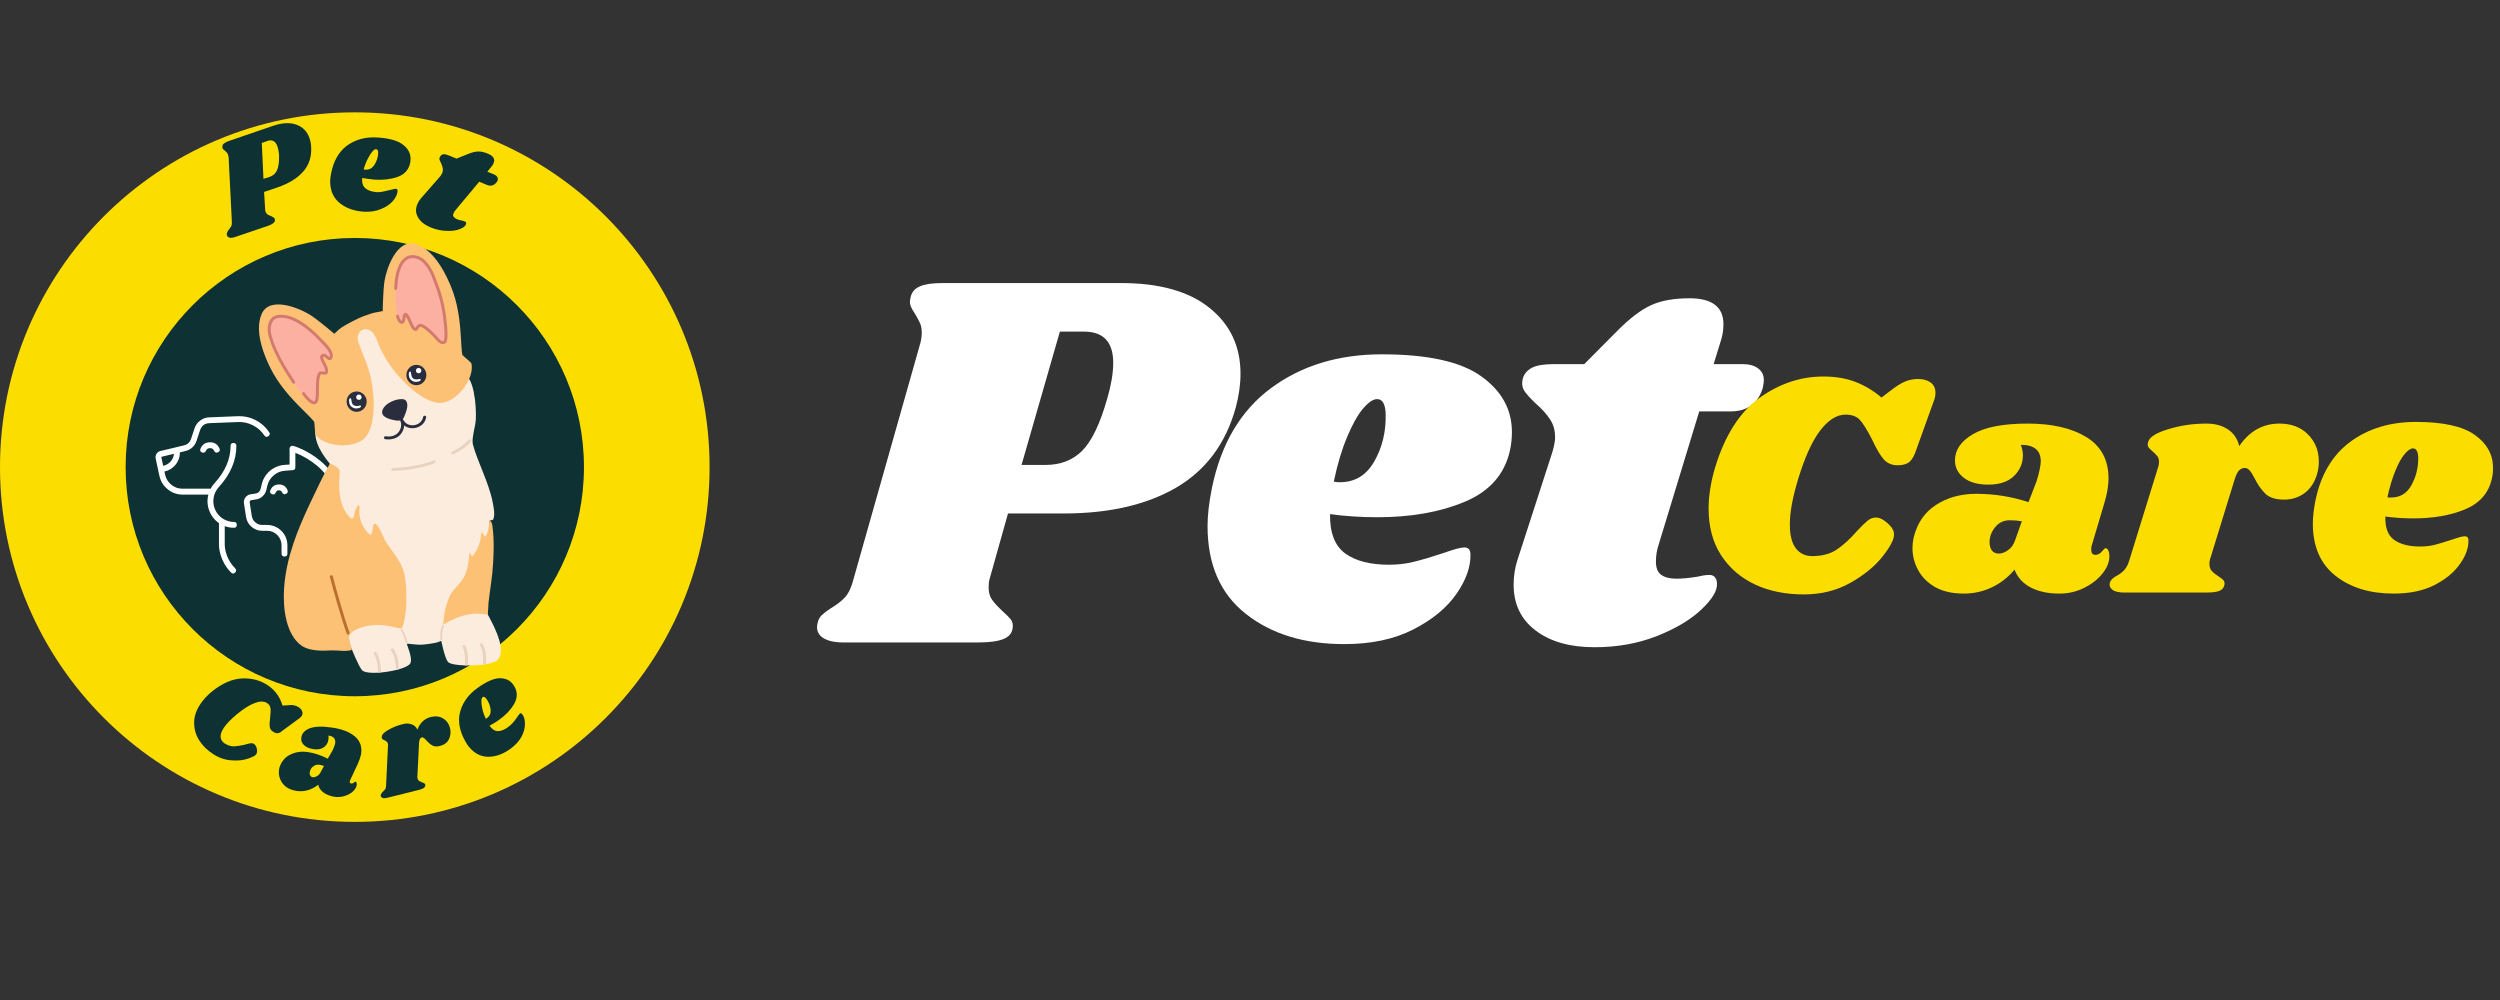 <svg xmlns="http://www.w3.org/2000/svg" xmlns:xlink="http://www.w3.org/1999/xlink" width="250" viewBox="0 0 187.5 75" height="100" preserveAspectRatio="xMidYMid meet"><rect x="0" y="0" width="187.5" height="75" fill="#333333" stroke="none"/><defs><g></g><clipPath id="979642cb5e"><path d="M 0 8.426 L 53.219 8.426 L 53.219 61.641 L 0 61.641 Z M 0 8.426 " clip-rule="nonzero"></path></clipPath><clipPath id="3b57f019ef"><path d="M 26.609 8.426 C 11.914 8.426 0 20.34 0 35.035 C 0 49.73 11.914 61.641 26.609 61.641 C 41.305 61.641 53.219 49.73 53.219 35.035 C 53.219 20.34 41.305 8.426 26.609 8.426 Z M 26.609 8.426 " clip-rule="nonzero"></path></clipPath><clipPath id="fd0e953e79"><path d="M 9.422 17.848 L 43.797 17.848 L 43.797 52.219 L 9.422 52.219 Z M 9.422 17.848 " clip-rule="nonzero"></path></clipPath><clipPath id="79ec1adc5d"><path d="M 26.609 17.848 C 17.117 17.848 9.422 25.543 9.422 35.035 C 9.422 44.527 17.117 52.219 26.609 52.219 C 36.102 52.219 43.797 44.527 43.797 35.035 C 43.797 25.543 36.102 17.848 26.609 17.848 Z M 26.609 17.848 " clip-rule="nonzero"></path></clipPath><clipPath id="ed2bbf08ea"><path d="M 11.621 31.176 L 26.094 31.176 L 26.094 43.016 L 11.621 43.016 Z M 11.621 31.176 " clip-rule="nonzero"></path></clipPath><clipPath id="a40b140a38"><path d="M 23 24 L 38 24 L 38 50.738 L 23 50.738 Z M 23 24 " clip-rule="nonzero"></path></clipPath><clipPath id="329d8f694d"><path d="M 28 48.852 L 28.625 48.852 L 28.625 50.461 L 28 50.461 Z M 28 48.852 " clip-rule="nonzero"></path></clipPath><clipPath id="773d862225"><path d="M 23.656 32.32 C 23.555 33.535 24.73 34.711 24.785 34.852 C 25.121 35.715 25.105 37.02 25.391 37.934 C 25.543 38.422 25.734 39.094 26.105 39.473 C 26.457 39.828 26.535 39.164 26.723 39.328 C 27.133 39.684 26.938 40.535 27.516 40.809 C 28.074 41.07 28.258 40.297 28.625 40.805 C 29.543 42.086 30.188 46.023 29.953 46.305 C 29.359 47.02 25.484 46.168 26.223 48.273 C 26.332 48.586 26.891 49.977 27.16 50.27 C 27.586 50.727 30.484 50.289 30.773 49.75 C 30.977 49.367 30.488 48.316 30.516 48.293 C 30.598 48.234 31.184 48.398 31.773 48.34 C 32.426 48.277 32.848 48.191 33.094 48.062 C 33.102 48.059 33.348 49.383 33.617 49.664 C 33.969 50.023 36.918 50.016 37.363 49.457 C 38.09 48.555 36.656 46.285 36.555 46.031 C 36.504 45.902 36.605 44.809 36.656 44.207 C 36.805 42.477 36.785 40.805 36.719 39.082 C 36.715 38.988 36.949 39.066 37.004 38.926 C 37.137 38.582 37.023 38.047 36.957 37.699 C 36.676 36.215 35.816 34.641 35.473 33.355 C 35.379 33.008 35.523 32.441 35.652 31.773 C 35.773 31.145 35.66 28.758 35.023 28.238 C 35.008 28.223 34.695 29.012 34.023 29.367 C 33.27 29.766 32.324 29.43 31.695 28.957 C 30.391 27.973 29.781 26.387 28.762 25.16 C 28.352 24.664 27.707 24.09 27.043 24.543 C 26.5 24.91 26.355 25.559 26.52 26.16 C 26.977 27.812 27.98 29.496 27.559 31.273 C 27.324 32.254 25.949 33.344 24.883 33.031 C 24.535 32.93 23.895 32.59 23.656 32.32 Z M 23.656 32.32 " clip-rule="nonzero"></path></clipPath><clipPath id="6135cdd91a"><path d="M 34.629 48.336 L 35.152 48.336 L 35.152 50.074 L 34.629 50.074 Z M 34.629 48.336 " clip-rule="nonzero"></path></clipPath><clipPath id="6b796b727e"><path d="M 23.656 32.32 C 23.555 33.535 24.73 34.711 24.785 34.852 C 25.121 35.715 25.105 37.02 25.391 37.934 C 25.543 38.422 25.734 39.094 26.105 39.473 C 26.457 39.828 26.535 39.164 26.723 39.328 C 27.133 39.684 26.938 40.535 27.516 40.809 C 28.074 41.07 28.258 40.297 28.625 40.805 C 29.543 42.086 30.188 46.023 29.953 46.305 C 29.359 47.02 25.484 46.168 26.223 48.273 C 26.332 48.586 26.891 49.977 27.16 50.27 C 27.586 50.727 30.484 50.289 30.773 49.75 C 30.977 49.367 30.488 48.316 30.516 48.293 C 30.598 48.234 31.184 48.398 31.773 48.34 C 32.426 48.277 32.848 48.191 33.094 48.062 C 33.102 48.059 33.348 49.383 33.617 49.664 C 33.969 50.023 36.918 50.016 37.363 49.457 C 38.09 48.555 36.656 46.285 36.555 46.031 C 36.504 45.902 36.605 44.809 36.656 44.207 C 36.805 42.477 36.785 40.805 36.719 39.082 C 36.715 38.988 36.949 39.066 37.004 38.926 C 37.137 38.582 37.023 38.047 36.957 37.699 C 36.676 36.215 35.816 34.641 35.473 33.355 C 35.379 33.008 35.523 32.441 35.652 31.773 C 35.773 31.145 35.66 28.758 35.023 28.238 C 35.008 28.223 34.695 29.012 34.023 29.367 C 33.27 29.766 32.324 29.43 31.695 28.957 C 30.391 27.973 29.781 26.387 28.762 25.16 C 28.352 24.664 27.707 24.09 27.043 24.543 C 26.5 24.91 26.355 25.559 26.52 26.16 C 26.977 27.812 27.98 29.496 27.559 31.273 C 27.324 32.254 25.949 33.344 24.883 33.031 C 24.535 32.93 23.895 32.59 23.656 32.32 Z M 23.656 32.32 " clip-rule="nonzero"></path></clipPath><clipPath id="334a4db432"><path d="M 29.277 48.594 L 29.93 48.594 L 29.93 50.395 L 29.277 50.395 Z M 29.277 48.594 " clip-rule="nonzero"></path></clipPath><clipPath id="9fa590445e"><path d="M 23.656 32.32 C 23.555 33.535 24.73 34.711 24.785 34.852 C 25.121 35.715 25.105 37.02 25.391 37.934 C 25.543 38.422 25.734 39.094 26.105 39.473 C 26.457 39.828 26.535 39.164 26.723 39.328 C 27.133 39.684 26.938 40.535 27.516 40.809 C 28.074 41.07 28.258 40.297 28.625 40.805 C 29.543 42.086 30.188 46.023 29.953 46.305 C 29.359 47.02 25.484 46.168 26.223 48.273 C 26.332 48.586 26.891 49.977 27.16 50.27 C 27.586 50.727 30.484 50.289 30.773 49.75 C 30.977 49.367 30.488 48.316 30.516 48.293 C 30.598 48.234 31.184 48.398 31.773 48.34 C 32.426 48.277 32.848 48.191 33.094 48.062 C 33.102 48.059 33.348 49.383 33.617 49.664 C 33.969 50.023 36.918 50.016 37.363 49.457 C 38.09 48.555 36.656 46.285 36.555 46.031 C 36.504 45.902 36.605 44.809 36.656 44.207 C 36.805 42.477 36.785 40.805 36.719 39.082 C 36.715 38.988 36.949 39.066 37.004 38.926 C 37.137 38.582 37.023 38.047 36.957 37.699 C 36.676 36.215 35.816 34.641 35.473 33.355 C 35.379 33.008 35.523 32.441 35.652 31.773 C 35.773 31.145 35.66 28.758 35.023 28.238 C 35.008 28.223 34.695 29.012 34.023 29.367 C 33.27 29.766 32.324 29.43 31.695 28.957 C 30.391 27.973 29.781 26.387 28.762 25.16 C 28.352 24.664 27.707 24.09 27.043 24.543 C 26.5 24.91 26.355 25.559 26.52 26.16 C 26.977 27.812 27.98 29.496 27.559 31.273 C 27.324 32.254 25.949 33.344 24.883 33.031 C 24.535 32.93 23.895 32.59 23.656 32.32 Z M 23.656 32.32 " clip-rule="nonzero"></path></clipPath><clipPath id="9955f7a89b"><path d="M 35.938 48.207 L 36.457 48.207 L 36.457 50 L 35.938 50 Z M 35.938 48.207 " clip-rule="nonzero"></path></clipPath><clipPath id="de679bf399"><path d="M 23.656 32.32 C 23.555 33.535 24.73 34.711 24.785 34.852 C 25.121 35.715 25.105 37.02 25.391 37.934 C 25.543 38.422 25.734 39.094 26.105 39.473 C 26.457 39.828 26.535 39.164 26.723 39.328 C 27.133 39.684 26.938 40.535 27.516 40.809 C 28.074 41.07 28.258 40.297 28.625 40.805 C 29.543 42.086 30.188 46.023 29.953 46.305 C 29.359 47.02 25.484 46.168 26.223 48.273 C 26.332 48.586 26.891 49.977 27.16 50.27 C 27.586 50.727 30.484 50.289 30.773 49.75 C 30.977 49.367 30.488 48.316 30.516 48.293 C 30.598 48.234 31.184 48.398 31.773 48.34 C 32.426 48.277 32.848 48.191 33.094 48.062 C 33.102 48.059 33.348 49.383 33.617 49.664 C 33.969 50.023 36.918 50.016 37.363 49.457 C 38.09 48.555 36.656 46.285 36.555 46.031 C 36.504 45.902 36.605 44.809 36.656 44.207 C 36.805 42.477 36.785 40.805 36.719 39.082 C 36.715 38.988 36.949 39.066 37.004 38.926 C 37.137 38.582 37.023 38.047 36.957 37.699 C 36.676 36.215 35.816 34.641 35.473 33.355 C 35.379 33.008 35.523 32.441 35.652 31.773 C 35.773 31.145 35.66 28.758 35.023 28.238 C 35.008 28.223 34.695 29.012 34.023 29.367 C 33.27 29.766 32.324 29.43 31.695 28.957 C 30.391 27.973 29.781 26.387 28.762 25.16 C 28.352 24.664 27.707 24.09 27.043 24.543 C 26.5 24.91 26.355 25.559 26.52 26.16 C 26.977 27.812 27.98 29.496 27.559 31.273 C 27.324 32.254 25.949 33.344 24.883 33.031 C 24.535 32.93 23.895 32.59 23.656 32.32 Z M 23.656 32.32 " clip-rule="nonzero"></path></clipPath><clipPath id="8e2d01720a"><path d="M 19.012 18 L 36 18 L 36 34 L 19.012 34 Z M 19.012 18 " clip-rule="nonzero"></path></clipPath></defs><g fill="#ffffff" fill-opacity="1"><g transform="translate(62.288, 48.183)"><g><path d="M 21.812 -26.953 C 24.676 -26.953 26.879 -26.332 28.422 -25.094 C 29.973 -23.852 30.75 -22.207 30.75 -20.156 C 30.75 -19.344 30.629 -18.492 30.391 -17.609 C 29.641 -14.91 28.148 -12.91 25.922 -11.609 C 23.691 -10.316 20.879 -9.672 17.484 -9.672 L 13.312 -9.672 L 11.938 -4.781 C 11.883 -4.613 11.859 -4.395 11.859 -4.125 C 11.859 -3.75 11.945 -3.438 12.125 -3.188 C 12.301 -2.945 12.562 -2.664 12.906 -2.344 C 13.207 -2.07 13.41 -1.867 13.516 -1.734 C 13.617 -1.598 13.672 -1.438 13.672 -1.25 C 13.672 -0.789 13.457 -0.469 13.031 -0.281 C 12.602 -0.094 11.969 0 11.125 0 L 0.969 0 C 0.27 0 -0.254 -0.125 -0.609 -0.375 C -0.961 -0.633 -1.082 -0.992 -0.969 -1.453 C -0.914 -1.703 -0.812 -1.898 -0.656 -2.047 C -0.508 -2.191 -0.289 -2.359 0 -2.547 C 0.457 -2.816 0.82 -3.098 1.094 -3.391 C 1.363 -3.691 1.578 -4.156 1.734 -4.781 L 6.672 -22.219 C 6.785 -22.57 6.844 -22.91 6.844 -23.234 C 6.844 -23.523 6.797 -23.77 6.703 -23.969 C 6.609 -24.176 6.477 -24.414 6.312 -24.688 C 6.07 -25.039 5.953 -25.32 5.953 -25.531 C 5.953 -25.613 5.977 -25.766 6.031 -25.984 C 6.133 -26.328 6.367 -26.57 6.734 -26.719 C 7.098 -26.875 7.66 -26.953 8.422 -26.953 Z M 20.766 -18.328 C 21.055 -19.328 21.203 -20.207 21.203 -20.969 C 21.203 -22.531 20.473 -23.312 19.016 -23.312 L 17.203 -23.312 L 14.328 -13.312 L 16.109 -13.312 C 17.242 -13.312 18.164 -13.664 18.875 -14.375 C 19.594 -15.094 20.223 -16.41 20.766 -18.328 Z M 20.766 -18.328 "></path></g></g></g><g fill="#ffffff" fill-opacity="1"><g transform="translate(89.925, 48.183)"><g><path d="M 13.719 -21.609 C 17.145 -21.609 19.625 -21.062 21.156 -19.969 C 22.695 -18.875 23.469 -17.477 23.469 -15.781 C 23.469 -15.27 23.414 -14.797 23.312 -14.359 C 22.906 -12.586 21.773 -11.316 19.922 -10.547 C 18.078 -9.773 15.898 -9.391 13.391 -9.391 C 12.129 -9.391 10.941 -9.469 9.828 -9.625 C 9.805 -8.227 10.188 -7.242 10.969 -6.672 C 11.75 -6.109 12.844 -5.828 14.25 -5.828 C 14.895 -5.828 15.516 -5.898 16.109 -6.047 C 16.703 -6.191 17.457 -6.414 18.375 -6.719 C 19.125 -6.988 19.633 -7.125 19.906 -7.125 C 20.207 -7.125 20.359 -6.945 20.359 -6.594 C 20.379 -5.656 20.023 -4.664 19.297 -3.625 C 18.566 -2.582 17.488 -1.695 16.062 -0.969 C 14.633 -0.238 12.91 0.125 10.891 0.125 C 7.891 0.125 5.43 -0.629 3.516 -2.141 C 1.598 -3.648 0.641 -5.848 0.641 -8.734 C 0.641 -9.547 0.75 -10.492 0.969 -11.578 C 1.645 -14.891 3.125 -17.391 5.406 -19.078 C 7.688 -20.766 10.457 -21.609 13.719 -21.609 Z M 10.109 -12.062 C 10.223 -12.031 10.375 -12.016 10.562 -12.016 C 11.695 -12.016 12.562 -12.539 13.156 -13.594 C 13.75 -14.645 14.031 -15.82 14 -17.125 C 13.977 -17.875 13.766 -18.25 13.359 -18.25 C 13.055 -18.25 12.703 -18.008 12.297 -17.531 C 11.898 -17.062 11.504 -16.352 11.109 -15.406 C 10.711 -14.469 10.379 -13.352 10.109 -12.062 Z M 10.109 -12.062 "></path></g></g></g><g fill="#ffffff" fill-opacity="1"><g transform="translate(112.585, 48.183)"><g><path d="M 18.094 -20.875 C 18.602 -20.875 19 -20.766 19.281 -20.547 C 19.562 -20.336 19.703 -20.047 19.703 -19.672 C 19.703 -19.555 19.676 -19.363 19.625 -19.094 C 19.27 -17.914 18.461 -17.328 17.203 -17.328 L 14.859 -17.328 L 11.812 -7.328 C 11.676 -6.922 11.609 -6.5 11.609 -6.062 C 11.609 -5.582 11.742 -5.25 12.016 -5.062 C 12.285 -4.875 12.664 -4.781 13.156 -4.781 C 13.582 -4.781 14.117 -4.832 14.766 -4.938 C 15.086 -5.02 15.375 -5.062 15.625 -5.062 C 15.812 -5.062 15.953 -5 16.047 -4.875 C 16.141 -4.75 16.188 -4.594 16.188 -4.406 C 16.219 -3.875 15.82 -3.223 15 -2.453 C 14.176 -1.68 13.062 -1.02 11.656 -0.469 C 10.25 0.082 8.695 0.359 7 0.359 C 5.164 0.359 3.695 -0.055 2.594 -0.891 C 1.488 -1.723 0.938 -2.867 0.938 -4.328 C 0.938 -5.004 1.039 -5.648 1.25 -6.266 L 3.844 -14.281 C 3.977 -14.738 4.047 -15.102 4.047 -15.375 C 4.047 -15.914 3.914 -16.375 3.656 -16.75 C 3.406 -17.133 3.051 -17.523 2.594 -17.922 C 2.188 -18.305 1.898 -18.625 1.734 -18.875 C 1.578 -19.133 1.539 -19.441 1.625 -19.797 C 1.727 -20.141 1.953 -20.406 2.297 -20.594 C 2.648 -20.781 3.207 -20.875 3.969 -20.875 L 6.234 -20.875 L 8.781 -23.438 C 9.664 -24.32 10.477 -24.938 11.219 -25.281 C 11.969 -25.633 12.938 -25.812 14.125 -25.812 C 15.82 -25.812 16.672 -25.164 16.672 -23.875 C 16.672 -23.469 16.617 -23.094 16.516 -22.75 L 15.938 -20.875 Z M 18.094 -20.875 "></path></g></g></g><g fill="#ffffff" fill-opacity="1"><g transform="translate(130.002, 48.183)"><g></g></g></g><g fill="#fbde00" fill-opacity="1"><g transform="translate(126.926, 44.441)"><g><path d="M 8.344 0.141 C 7 0.141 5.789 -0.102 4.719 -0.594 C 3.645 -1.094 2.789 -1.828 2.156 -2.797 C 1.531 -3.766 1.219 -4.93 1.219 -6.297 C 1.219 -7.254 1.383 -8.297 1.719 -9.422 C 2.457 -11.816 3.566 -13.547 5.047 -14.609 C 6.535 -15.672 8.129 -16.203 9.828 -16.203 C 10.734 -16.203 11.535 -16.066 12.234 -15.797 C 12.941 -15.523 13.594 -15.133 14.188 -14.625 L 14.844 -15.125 C 15.27 -15.457 15.629 -15.688 15.922 -15.812 C 16.223 -15.945 16.555 -16.016 16.922 -16.016 C 17.316 -16.016 17.633 -15.926 17.875 -15.75 C 18.113 -15.57 18.234 -15.316 18.234 -14.984 C 18.234 -14.805 18.203 -14.629 18.141 -14.453 L 16.797 -10.719 C 16.66 -10.281 16.488 -9.973 16.281 -9.797 C 16.082 -9.629 15.785 -9.547 15.391 -9.547 C 14.973 -9.547 14.629 -9.691 14.359 -9.984 C 14.098 -10.273 13.801 -10.781 13.469 -11.5 C 13.082 -12.25 12.77 -12.742 12.531 -12.984 C 12.289 -13.223 11.941 -13.344 11.484 -13.344 C 10.828 -13.344 10.191 -12.941 9.578 -12.141 C 8.973 -11.336 8.426 -10.129 7.938 -8.516 C 7.52 -7.148 7.312 -6.016 7.312 -5.109 C 7.312 -4.305 7.461 -3.707 7.766 -3.312 C 8.066 -2.926 8.473 -2.734 8.984 -2.734 C 9.734 -2.734 10.352 -2.898 10.844 -3.234 C 11.332 -3.566 11.832 -4.023 12.344 -4.609 C 12.664 -4.953 12.926 -5.207 13.125 -5.375 C 13.32 -5.539 13.535 -5.625 13.766 -5.625 C 14.047 -5.625 14.344 -5.477 14.656 -5.188 C 14.977 -4.906 15.133 -4.625 15.125 -4.344 C 15.133 -3.988 14.848 -3.441 14.266 -2.703 C 13.691 -1.973 12.891 -1.316 11.859 -0.734 C 10.828 -0.148 9.656 0.141 8.344 0.141 Z M 8.344 0.141 "></path></g></g></g><g fill="#fbde00" fill-opacity="1"><g transform="translate(143.514, 44.441)"><g><path d="M 8.562 -12.672 C 10.395 -12.672 11.863 -12.332 12.969 -11.656 C 14.07 -10.977 14.625 -9.945 14.625 -8.562 C 14.625 -8.031 14.523 -7.43 14.328 -6.766 L 13.344 -3.453 C 13.332 -3.391 13.328 -3.312 13.328 -3.219 C 13.328 -2.957 13.43 -2.828 13.641 -2.828 C 13.828 -2.828 13.988 -2.91 14.125 -3.078 C 14.258 -3.242 14.352 -3.328 14.406 -3.328 C 14.488 -3.328 14.555 -3.27 14.609 -3.156 C 14.66 -3.051 14.688 -2.926 14.688 -2.781 C 14.707 -2.352 14.547 -1.914 14.203 -1.469 C 13.859 -1.02 13.395 -0.648 12.812 -0.359 C 12.238 -0.066 11.613 0.078 10.938 0.078 C 10.102 0.078 9.391 -0.07 8.797 -0.375 C 8.203 -0.688 7.797 -1.133 7.578 -1.719 C 7.098 -1.145 6.531 -0.703 5.875 -0.391 C 5.219 -0.078 4.516 0.078 3.766 0.078 C 2.922 0.078 2.207 -0.082 1.625 -0.406 C 1.051 -0.738 0.625 -1.164 0.344 -1.688 C 0.062 -2.207 -0.078 -2.754 -0.078 -3.328 C -0.078 -3.586 -0.051 -3.836 0 -4.078 C 0.258 -5.18 0.816 -6.008 1.672 -6.562 C 2.523 -7.125 3.539 -7.406 4.719 -7.406 C 6.051 -7.406 7.352 -7.195 8.625 -6.781 L 9.234 -8.359 C 9.441 -9.035 9.547 -9.555 9.547 -9.922 C 9.523 -10.305 9.395 -10.594 9.156 -10.781 C 8.914 -10.977 8.547 -11.078 8.047 -11.078 C 8.148 -10.816 8.203 -10.551 8.203 -10.281 C 8.203 -9.688 7.977 -9.172 7.531 -8.734 C 7.082 -8.305 6.441 -8.094 5.609 -8.094 C 4.828 -8.094 4.211 -8.266 3.766 -8.609 C 3.328 -8.953 3.109 -9.383 3.109 -9.906 C 3.109 -10.695 3.555 -11.352 4.453 -11.875 C 5.348 -12.406 6.719 -12.672 8.562 -12.672 Z M 7.219 -5.422 C 6.77 -5.422 6.406 -5.25 6.125 -4.906 C 5.844 -4.562 5.703 -4.188 5.703 -3.781 C 5.703 -3.531 5.758 -3.32 5.875 -3.156 C 6 -3 6.176 -2.922 6.406 -2.922 C 6.613 -2.922 6.836 -3.004 7.078 -3.172 C 7.328 -3.336 7.508 -3.594 7.625 -3.938 L 8.125 -5.344 C 7.852 -5.395 7.551 -5.422 7.219 -5.422 Z M 7.219 -5.422 "></path></g></g></g><g fill="#fbde00" fill-opacity="1"><g transform="translate(159.192, 44.441)"><g><path d="M 11.766 -12.672 C 12.66 -12.672 13.375 -12.398 13.906 -11.859 C 14.445 -11.316 14.719 -10.645 14.719 -9.844 C 14.719 -9.539 14.688 -9.266 14.625 -9.016 C 14.457 -8.359 14.148 -7.852 13.703 -7.5 C 13.254 -7.145 12.723 -6.969 12.109 -6.969 C 11.492 -6.969 11.031 -7.113 10.719 -7.406 C 10.414 -7.695 10.145 -8.082 9.906 -8.562 C 9.77 -8.832 9.645 -9.031 9.531 -9.156 C 9.426 -9.281 9.301 -9.344 9.156 -9.344 C 9 -9.344 8.859 -9.281 8.734 -9.156 C 8.617 -9.031 8.508 -8.805 8.406 -8.484 L 6.562 -2.5 C 6.531 -2.414 6.516 -2.297 6.516 -2.141 C 6.516 -1.93 6.57 -1.758 6.688 -1.625 C 6.812 -1.488 6.977 -1.352 7.188 -1.219 C 7.383 -1.094 7.516 -0.988 7.578 -0.906 C 7.641 -0.832 7.66 -0.727 7.641 -0.594 C 7.609 -0.383 7.492 -0.234 7.297 -0.141 C 7.098 -0.047 6.758 0 6.281 0 L 0.141 0 C -0.273 0 -0.57 -0.066 -0.75 -0.203 C -0.938 -0.336 -1.004 -0.52 -0.953 -0.75 C -0.891 -0.938 -0.723 -1.102 -0.453 -1.25 C -0.211 -1.375 -0.016 -1.523 0.141 -1.703 C 0.305 -1.879 0.441 -2.16 0.547 -2.547 L 2.688 -9.469 C 2.719 -9.551 2.734 -9.66 2.734 -9.797 C 2.734 -9.973 2.695 -10.109 2.625 -10.203 C 2.551 -10.305 2.438 -10.426 2.281 -10.562 C 2.113 -10.695 2 -10.812 1.938 -10.906 C 1.875 -11 1.867 -11.129 1.922 -11.297 C 2.016 -11.66 2.516 -11.977 3.422 -12.25 C 4.336 -12.531 5.289 -12.672 6.281 -12.672 C 6.938 -12.672 7.477 -12.523 7.906 -12.234 C 8.344 -11.941 8.625 -11.523 8.75 -10.984 C 9.52 -12.109 10.523 -12.672 11.766 -12.672 Z M 11.766 -12.672 "></path></g></g></g><g fill="#fbde00" fill-opacity="1"><g transform="translate(173.072, 44.441)"><g><path d="M 8.125 -12.797 C 10.156 -12.797 11.625 -12.473 12.531 -11.828 C 13.445 -11.18 13.906 -10.352 13.906 -9.344 C 13.906 -9.039 13.875 -8.766 13.812 -8.516 C 13.57 -7.453 12.898 -6.691 11.797 -6.234 C 10.703 -5.785 9.414 -5.562 7.938 -5.562 C 7.188 -5.562 6.484 -5.609 5.828 -5.703 C 5.805 -4.867 6.023 -4.285 6.484 -3.953 C 6.953 -3.617 7.602 -3.453 8.438 -3.453 C 8.82 -3.453 9.188 -3.492 9.531 -3.578 C 9.883 -3.672 10.332 -3.805 10.875 -3.984 C 11.32 -4.141 11.629 -4.219 11.797 -4.219 C 11.973 -4.219 12.062 -4.113 12.062 -3.906 C 12.07 -3.344 11.859 -2.754 11.422 -2.141 C 10.992 -1.523 10.359 -1 9.516 -0.562 C 8.672 -0.133 7.648 0.078 6.453 0.078 C 4.672 0.078 3.211 -0.367 2.078 -1.266 C 0.953 -2.16 0.391 -3.461 0.391 -5.172 C 0.391 -5.648 0.453 -6.211 0.578 -6.859 C 0.973 -8.816 1.844 -10.297 3.188 -11.297 C 4.539 -12.297 6.188 -12.797 8.125 -12.797 Z M 5.984 -7.141 C 6.055 -7.129 6.145 -7.125 6.25 -7.125 C 6.926 -7.125 7.438 -7.43 7.781 -8.047 C 8.133 -8.672 8.305 -9.367 8.297 -10.141 C 8.273 -10.586 8.145 -10.812 7.906 -10.812 C 7.727 -10.812 7.52 -10.672 7.281 -10.391 C 7.039 -10.109 6.805 -9.688 6.578 -9.125 C 6.348 -8.57 6.148 -7.91 5.984 -7.141 Z M 5.984 -7.141 "></path></g></g></g><g clip-path="url(#979642cb5e)"><g clip-path="url(#3b57f019ef)"><path fill="#fbde00" d="M 0 8.426 L 53.219 8.426 L 53.219 61.641 L 0 61.641 Z M 0 8.426 " fill-opacity="1" fill-rule="nonzero"></path></g></g><g clip-path="url(#fd0e953e79)"><g clip-path="url(#79ec1adc5d)"><path fill="#0e3233" d="M 9.422 17.848 L 43.797 17.848 L 43.797 52.219 L 9.422 52.219 Z M 9.422 17.848 " fill-opacity="1" fill-rule="nonzero"></path></g></g><g clip-path="url(#ed2bbf08ea)"><path fill="#ffffff" d="M 26.094 39.234 C 26.098 39.387 26.023 39.461 25.875 39.461 C 25.723 39.461 25.652 39.387 25.656 39.234 C 25.656 38.242 25.461 37.348 25.07 36.566 C 24.75 35.934 24.32 35.387 23.781 34.93 C 23.289 34.52 22.75 34.195 22.152 33.961 L 22.152 35.043 C 22.152 35.18 22.086 35.25 21.953 35.262 L 21.367 35.305 C 21.047 35.328 20.766 35.445 20.523 35.656 C 20.277 35.863 20.121 36.125 20.047 36.441 L 19.977 36.738 C 19.934 36.926 19.84 37.086 19.699 37.219 C 19.555 37.352 19.391 37.43 19.199 37.457 L 18.863 37.508 C 18.816 37.512 18.781 37.535 18.754 37.57 C 18.73 37.609 18.719 37.648 18.727 37.691 L 18.883 38.695 C 18.914 38.891 19.004 39.051 19.152 39.18 C 19.301 39.309 19.473 39.371 19.668 39.371 L 20.039 39.371 C 20.238 39.371 20.434 39.41 20.617 39.488 C 20.805 39.566 20.969 39.676 21.109 39.82 C 21.25 39.961 21.359 40.125 21.438 40.312 C 21.516 40.5 21.555 40.695 21.555 40.898 L 21.555 41.508 C 21.559 41.66 21.488 41.738 21.336 41.738 C 21.188 41.738 21.113 41.66 21.117 41.508 L 21.117 40.898 C 21.117 40.754 21.09 40.613 21.035 40.48 C 20.98 40.348 20.902 40.23 20.801 40.129 C 20.699 40.027 20.582 39.949 20.453 39.891 C 20.32 39.836 20.18 39.809 20.039 39.809 L 19.668 39.809 C 19.363 39.809 19.098 39.711 18.867 39.512 C 18.637 39.316 18.5 39.066 18.453 38.762 L 18.297 37.758 C 18.27 37.594 18.309 37.445 18.406 37.309 C 18.504 37.176 18.637 37.098 18.801 37.07 L 19.137 37.023 C 19.363 36.988 19.504 36.859 19.555 36.637 L 19.625 36.34 C 19.719 35.93 19.926 35.59 20.238 35.32 C 20.555 35.051 20.922 34.898 21.332 34.867 L 21.719 34.84 L 21.719 33.656 C 21.719 33.582 21.746 33.523 21.805 33.48 C 21.859 33.438 21.922 33.426 21.992 33.441 C 22.035 33.453 23.035 33.73 24.047 34.582 C 24.637 35.078 25.105 35.668 25.453 36.359 C 25.879 37.203 26.094 38.172 26.094 39.234 Z M 16.457 33.633 C 16.32 33.32 16.082 33.168 15.742 33.172 C 15.406 33.176 15.172 33.332 15.039 33.648 C 14.98 33.781 15.02 33.879 15.152 33.934 C 15.18 33.945 15.211 33.953 15.238 33.953 C 15.336 33.953 15.402 33.906 15.441 33.816 C 15.5 33.68 15.602 33.609 15.75 33.609 C 15.898 33.605 16 33.676 16.062 33.812 C 16.121 33.945 16.219 33.98 16.348 33.922 C 16.48 33.863 16.52 33.766 16.461 33.633 Z M 21.559 36.75 C 21.434 36.469 21.219 36.332 20.914 36.336 C 20.609 36.34 20.398 36.48 20.281 36.766 C 20.219 36.902 20.254 37 20.395 37.059 C 20.531 37.117 20.629 37.078 20.68 36.934 C 20.727 36.828 20.805 36.773 20.918 36.773 C 21.031 36.773 21.113 36.824 21.16 36.93 C 21.219 37.062 21.316 37.102 21.449 37.039 C 21.578 36.98 21.617 36.883 21.559 36.75 Z M 20.125 32.715 C 20.008 32.797 19.906 32.777 19.824 32.656 C 19.605 32.328 19.32 32.074 18.969 31.898 C 18.621 31.719 18.25 31.637 17.855 31.652 L 15.699 31.738 C 15.348 31.754 15.117 31.93 15.004 32.266 L 14.75 33.035 C 14.609 33.465 14.316 33.73 13.879 33.836 L 13.488 33.93 L 13.488 33.938 C 13.488 34.332 13.352 34.672 13.074 34.957 C 12.867 35.168 12.621 35.305 12.332 35.363 L 12.383 35.598 C 12.449 35.906 12.605 36.156 12.848 36.355 C 13.09 36.551 13.367 36.652 13.68 36.652 L 15.797 36.652 C 15.879 36.496 15.98 36.355 16.102 36.227 L 16.105 36.223 C 16.895 35.355 17.293 34.418 17.293 33.434 C 17.297 33.293 17.371 33.223 17.512 33.223 C 17.652 33.223 17.723 33.293 17.727 33.434 C 17.727 34.531 17.289 35.57 16.418 36.523 C 16.418 36.527 16.414 36.527 16.414 36.531 C 16.297 36.656 16.203 36.801 16.133 36.957 C 16.078 37.074 16.043 37.199 16.023 37.328 C 16 37.453 15.996 37.582 16.004 37.711 C 16.016 37.84 16.039 37.965 16.082 38.09 C 16.125 38.211 16.18 38.328 16.25 38.438 C 16.32 38.543 16.402 38.645 16.496 38.73 C 16.59 38.82 16.691 38.895 16.805 38.953 C 16.918 39.016 17.039 39.062 17.164 39.094 C 17.285 39.129 17.414 39.145 17.543 39.145 C 17.688 39.145 17.758 39.215 17.758 39.363 C 17.758 39.508 17.688 39.582 17.543 39.582 C 17.305 39.582 17.078 39.543 16.855 39.461 L 16.855 40.844 C 16.855 41.305 17.059 42.047 17.633 42.621 C 17.738 42.727 17.742 42.832 17.637 42.938 C 17.531 43.043 17.426 43.039 17.324 42.934 C 16.465 42.066 16.422 41.043 16.422 40.844 L 16.422 39.234 C 16.078 38.996 15.836 38.68 15.691 38.289 C 15.543 37.898 15.523 37.496 15.629 37.094 L 13.68 37.094 C 13.266 37.09 12.898 36.957 12.578 36.695 C 12.254 36.434 12.047 36.102 11.957 35.691 L 11.855 35.227 C 11.855 35.227 11.855 35.223 11.855 35.223 L 11.676 34.395 C 11.648 34.266 11.672 34.148 11.738 34.039 C 11.809 33.926 11.906 33.855 12.031 33.824 L 13.203 33.547 L 13.211 33.543 L 13.781 33.406 C 14.062 33.344 14.246 33.172 14.336 32.895 L 14.59 32.125 C 14.672 31.887 14.809 31.691 15.012 31.543 C 15.211 31.391 15.434 31.309 15.684 31.301 L 17.84 31.215 C 18.309 31.195 18.75 31.293 19.168 31.504 C 19.582 31.719 19.922 32.02 20.184 32.41 C 20.266 32.531 20.246 32.633 20.125 32.715 Z M 13.047 34.035 L 12.133 34.254 C 12.105 34.258 12.098 34.273 12.102 34.301 L 12.238 34.938 C 12.457 34.891 12.641 34.785 12.789 34.621 C 12.941 34.453 13.023 34.258 13.047 34.035 Z M 13.047 34.035 " fill-opacity="1" fill-rule="nonzero"></path></g><g clip-path="url(#a40b140a38)"><path fill="#fcecde" d="M 23.656 32.32 C 23.555 33.535 24.73 34.711 24.785 34.852 C 25.121 35.715 25.105 37.02 25.391 37.934 C 25.543 38.422 25.734 39.094 26.105 39.473 C 26.457 39.828 26.535 39.164 26.723 39.328 C 27.133 39.684 26.938 40.535 27.516 40.809 C 28.074 41.07 28.258 40.297 28.625 40.805 C 29.543 42.086 30.188 46.023 29.953 46.305 C 29.359 47.02 25.484 46.168 26.223 48.273 C 26.332 48.586 26.891 49.977 27.16 50.27 C 27.586 50.727 30.484 50.289 30.773 49.75 C 30.977 49.367 30.488 48.316 30.516 48.293 C 30.598 48.234 31.184 48.398 31.773 48.34 C 32.426 48.277 32.848 48.191 33.094 48.062 C 33.102 48.059 33.348 49.383 33.617 49.664 C 33.969 50.023 36.918 50.016 37.363 49.457 C 38.09 48.555 36.656 46.285 36.555 46.031 C 36.504 45.902 36.605 44.809 36.656 44.207 C 36.805 42.477 36.785 40.805 36.719 39.082 C 36.715 38.988 36.949 39.066 37.004 38.926 C 37.137 38.582 37.023 38.047 36.957 37.699 C 36.676 36.215 35.816 34.641 35.473 33.355 C 35.379 33.008 35.523 32.441 35.652 31.773 C 35.773 31.145 35.66 28.758 35.023 28.238 C 35.008 28.223 34.695 29.012 34.023 29.367 C 33.27 29.766 32.324 29.43 31.695 28.957 C 30.391 27.973 29.781 26.387 28.762 25.16 C 28.352 24.664 27.707 24.09 27.043 24.543 C 26.5 24.91 26.355 25.559 26.52 26.16 C 26.977 27.812 27.98 29.496 27.559 31.273 C 27.324 32.254 25.949 33.344 24.883 33.031 C 24.535 32.93 23.895 32.59 23.656 32.32 " fill-opacity="1" fill-rule="evenodd"></path></g><g clip-path="url(#329d8f694d)"><g clip-path="url(#773d862225)"><path fill="#ead2c1" d="M 28.426 50.316 Z M 28.418 50.32 C 28.414 50.32 28.406 50.32 28.398 50.324 C 28.406 50.32 28.41 50.32 28.418 50.32 Z M 28.34 50.379 L 28.344 50.332 C 28.348 50.25 28.34 50.164 28.332 50.082 C 28.301 49.734 28.23 49.359 28.043 49.059 C 28.012 49.008 28.027 48.938 28.082 48.906 C 28.133 48.875 28.203 48.891 28.234 48.941 C 28.441 49.27 28.523 49.684 28.559 50.062 C 28.566 50.156 28.574 50.25 28.566 50.348 C 28.566 50.352 28.562 50.406 28.559 50.438 C 28.551 50.461 28.543 50.48 28.535 50.488 C 28.508 50.527 28.473 50.539 28.445 50.539 C 28.383 50.543 28.328 50.496 28.328 50.434 C 28.324 50.414 28.328 50.395 28.34 50.379 " fill-opacity="1" fill-rule="evenodd"></path></g></g><g clip-path="url(#6135cdd91a)"><g clip-path="url(#6b796b727e)"><path fill="#ead2c1" d="M 34.938 49.82 L 34.941 49.82 Z M 34.934 49.82 C 34.926 49.82 34.918 49.82 34.91 49.824 C 34.918 49.824 34.926 49.82 34.934 49.82 Z M 34.848 49.871 L 34.855 49.828 C 34.871 49.742 34.871 49.66 34.875 49.574 C 34.883 49.23 34.852 48.848 34.699 48.527 C 34.676 48.473 34.699 48.406 34.754 48.379 C 34.809 48.355 34.879 48.379 34.902 48.434 C 35.07 48.781 35.109 49.199 35.102 49.578 C 35.098 49.676 35.094 49.77 35.078 49.863 C 35.078 49.867 35.066 49.922 35.059 49.953 C 35.051 49.977 35.039 49.992 35.027 50.004 C 35 50.039 34.965 50.047 34.934 50.043 C 34.871 50.039 34.824 49.984 34.828 49.926 C 34.832 49.906 34.836 49.887 34.848 49.871 " fill-opacity="1" fill-rule="evenodd"></path></g></g><g clip-path="url(#334a4db432)"><g clip-path="url(#9fa590445e)"><path fill="#ead2c1" d="M 29.344 48.812 C 29.363 48.832 29.383 48.836 29.395 48.836 C 29.375 48.832 29.355 48.824 29.344 48.812 Z M 29.742 50.133 C 29.734 50.141 29.723 50.152 29.711 50.168 C 29.719 50.152 29.73 50.145 29.742 50.133 Z M 29.922 50.203 C 29.926 50.227 29.922 50.254 29.91 50.277 C 29.883 50.324 29.848 50.332 29.832 50.336 C 29.805 50.34 29.777 50.336 29.754 50.324 C 29.734 50.312 29.715 50.297 29.703 50.27 C 29.699 50.262 29.695 50.25 29.695 50.234 C 29.695 50.227 29.695 50.199 29.695 50.188 C 29.695 50.16 29.695 50.137 29.695 50.109 C 29.691 50.027 29.684 49.945 29.676 49.863 C 29.652 49.629 29.609 49.398 29.527 49.18 C 29.492 49.086 29.453 48.992 29.402 48.906 C 29.391 48.879 29.371 48.855 29.355 48.832 C 29.348 48.824 29.316 48.781 29.316 48.777 C 29.285 48.715 29.316 48.672 29.328 48.66 C 29.348 48.637 29.371 48.621 29.41 48.617 C 29.414 48.617 29.453 48.609 29.496 48.648 C 29.504 48.656 29.508 48.664 29.512 48.668 C 29.52 48.676 29.531 48.695 29.535 48.699 C 29.559 48.73 29.582 48.762 29.598 48.797 C 29.656 48.895 29.699 48.996 29.742 49.105 C 29.828 49.34 29.875 49.59 29.898 49.84 C 29.906 49.926 29.914 50.012 29.918 50.098 C 29.918 50.129 29.922 50.156 29.922 50.188 C 29.922 50.191 29.922 50.199 29.922 50.203 " fill-opacity="1" fill-rule="evenodd"></path></g></g><g clip-path="url(#9955f7a89b)"><g clip-path="url(#de679bf399)"><path fill="#ead2c1" d="M 36.02 48.422 C 36.039 48.445 36.055 48.453 36.066 48.457 C 36.047 48.449 36.031 48.438 36.02 48.422 Z M 36.27 49.781 C 36.258 49.789 36.246 49.797 36.234 49.812 C 36.246 49.797 36.258 49.789 36.27 49.781 Z M 36.438 49.871 C 36.438 49.895 36.434 49.918 36.418 49.941 C 36.387 49.984 36.352 49.988 36.336 49.992 C 36.309 49.996 36.281 49.988 36.258 49.969 C 36.242 49.961 36.227 49.941 36.215 49.91 C 36.215 49.902 36.211 49.891 36.211 49.875 C 36.211 49.867 36.215 49.84 36.219 49.828 C 36.219 49.805 36.223 49.777 36.223 49.75 C 36.23 49.668 36.23 49.586 36.23 49.504 C 36.234 49.27 36.219 49.035 36.164 48.812 C 36.141 48.715 36.109 48.617 36.07 48.523 C 36.059 48.496 36.043 48.469 36.027 48.445 C 36.023 48.434 35.996 48.391 35.996 48.387 C 35.973 48.32 36.008 48.285 36.02 48.273 C 36.043 48.25 36.07 48.238 36.105 48.238 C 36.113 48.238 36.152 48.234 36.191 48.281 C 36.195 48.285 36.199 48.293 36.203 48.301 C 36.207 48.309 36.219 48.328 36.223 48.332 C 36.242 48.367 36.262 48.402 36.277 48.438 C 36.32 48.539 36.355 48.648 36.383 48.758 C 36.441 49 36.461 49.254 36.457 49.508 C 36.457 49.594 36.453 49.68 36.449 49.766 C 36.445 49.797 36.445 49.824 36.441 49.852 C 36.441 49.855 36.438 49.863 36.438 49.871 " fill-opacity="1" fill-rule="evenodd"></path></g></g><g clip-path="url(#8e2d01720a)"><path fill="#fdc175" d="M 27.574 23.609 C 27.691 23.562 27.895 23.492 28.062 23.453 C 28.379 23.379 28.715 23.352 28.707 23.312 C 28.695 23.195 28.75 21.805 28.805 21.32 C 28.93 20.172 29.77 17.859 31.184 18.305 C 32.633 18.758 33.504 20.707 33.844 21.543 C 34.336 22.754 34.504 24.078 34.57 25.379 C 34.594 25.852 34.633 26.41 34.672 26.598 C 34.688 26.672 35.336 27.164 35.359 27.27 C 35.594 28.352 34.355 30.039 33.199 30.207 C 32.34 30.332 31.152 29.539 30.223 28.559 C 29.793 28.105 29.152 27.445 28.492 26.074 C 28.453 25.992 28.336 25.688 28.195 25.324 C 28.188 25.316 28.176 25.305 28.164 25.281 C 28.07 25.117 27.988 24.949 27.895 24.879 C 27.219 24.367 26.699 25.008 26.852 25.555 C 26.93 25.844 27.254 26.641 27.277 26.707 C 27.871 28.109 27.941 29.02 27.996 29.641 C 28.117 30.98 27.922 32.387 27.254 32.941 C 26.359 33.68 24.332 33.504 23.672 32.613 C 23.609 32.527 23.602 31.684 23.559 31.625 C 23.441 31.469 23.047 31.066 22.707 30.734 C 21.773 29.816 20.887 28.816 20.301 27.645 C 19.898 26.836 19.016 24.895 19.637 23.52 C 20.246 22.18 22.543 23.098 23.492 23.77 C 23.895 24.055 24.977 24.938 25.059 25.027 C 25.082 25.055 25.391 24.695 25.664 24.531 C 26.703 23.906 27.32 23.684 27.574 23.609 " fill-opacity="1" fill-rule="evenodd"></path></g><path fill="#292d3e" d="M 30.34 31.191 C 30.273 31.363 30.172 31.598 29.754 31.543 C 29.305 31.48 28.48 31.301 28.691 30.742 C 28.855 30.301 29.477 30.012 29.91 29.949 C 30.082 29.926 30.355 29.902 30.465 30.07 C 30.664 30.375 30.469 30.859 30.34 31.191 " fill-opacity="1" fill-rule="evenodd"></path><path fill="#292d3e" d="M 30.312 31.91 C 30.309 32.055 30.266 32.227 30.156 32.418 C 29.762 33.094 28.93 32.945 28.895 32.941 C 28.836 32.934 28.793 32.875 28.801 32.812 C 28.809 32.754 28.867 32.711 28.93 32.719 C 28.957 32.723 29.641 32.859 29.961 32.309 C 30.219 31.863 30.012 31.551 29.984 31.469 C 29.977 31.453 30.133 31.25 30.195 31.398 C 30.223 31.453 30.371 31.773 30.695 31.863 C 31.133 31.992 31.648 31.754 31.738 31.27 C 31.75 31.207 31.809 31.168 31.871 31.18 C 31.93 31.191 31.973 31.25 31.961 31.309 C 31.844 31.93 31.191 32.238 30.633 32.078 C 30.508 32.043 30.402 31.98 30.312 31.91 " fill-opacity="1" fill-rule="evenodd"></path><path fill="#292d3e" d="M 26.75 29.359 C 27.164 29.359 27.5 29.699 27.5 30.121 C 27.5 30.543 27.164 30.887 26.75 30.887 C 26.332 30.887 25.996 30.543 25.996 30.121 C 25.996 29.699 26.332 29.359 26.75 29.359 " fill-opacity="1" fill-rule="evenodd"></path><path fill="#ffffff" d="M 26.918 29.59 C 27.031 29.59 27.121 29.68 27.121 29.789 C 27.121 29.902 27.031 29.992 26.918 29.992 C 26.805 29.992 26.711 29.902 26.711 29.789 C 26.711 29.68 26.805 29.59 26.918 29.59 " fill-opacity="1" fill-rule="evenodd"></path><path fill="#ffffff" d="M 26.18 30.012 C 26.172 30.344 26.309 30.543 26.594 30.621 C 26.676 30.648 26.895 30.637 27.004 30.57 C 27.086 30.523 27.086 30.469 27.062 30.434 C 27.043 30.41 27 30.402 26.957 30.418 C 26.922 30.434 26.863 30.445 26.801 30.453 C 26.723 30.457 26.629 30.449 26.523 30.387 C 26.391 30.312 26.367 30.113 26.352 29.992 C 26.352 29.973 26.34 29.848 26.258 29.867 C 26.203 29.879 26.184 29.949 26.18 30.012 " fill-opacity="1" fill-rule="evenodd"></path><path fill="#292d3e" d="M 31.227 27.363 C 31.641 27.363 31.977 27.707 31.977 28.129 C 31.977 28.547 31.641 28.891 31.227 28.891 C 30.812 28.891 30.477 28.547 30.477 28.129 C 30.477 27.707 30.812 27.363 31.227 27.363 " fill-opacity="1" fill-rule="evenodd"></path><path fill="#ffffff" d="M 31.398 27.594 C 31.512 27.594 31.602 27.684 31.602 27.797 C 31.602 27.906 31.512 27.996 31.398 27.996 C 31.285 27.996 31.191 27.906 31.191 27.797 C 31.191 27.684 31.285 27.594 31.398 27.594 " fill-opacity="1" fill-rule="evenodd"></path><path fill="#ffffff" d="M 30.66 28.02 C 30.648 28.348 30.789 28.547 31.074 28.629 C 31.156 28.652 31.375 28.641 31.48 28.578 C 31.566 28.527 31.566 28.477 31.539 28.441 C 31.523 28.418 31.48 28.406 31.438 28.426 C 31.398 28.441 31.344 28.449 31.277 28.457 C 31.199 28.465 31.109 28.453 31.004 28.395 C 30.871 28.32 30.848 28.121 30.832 28 C 30.832 27.977 30.82 27.852 30.738 27.871 C 30.684 27.887 30.664 27.957 30.66 28.02 " fill-opacity="1" fill-rule="evenodd"></path><path fill="#fbb0a2" d="M 23.664 30.266 C 23.457 30.34 23.113 29.93 22.996 29.824 C 22.648 29.508 22.348 29.156 22.062 28.789 C 21.27 27.758 20.602 26.57 20.285 25.316 C 20.16 24.816 20.094 24.02 20.676 23.762 C 21.871 23.23 23.547 24.867 24.23 25.664 C 24.465 25.941 24.871 26.406 24.887 26.797 C 24.906 27.215 24.348 26.434 24.195 26.605 C 23.98 26.852 24.672 27.648 24.496 27.965 C 24.344 28.238 24.039 27.738 23.98 27.988 C 23.867 28.473 23.848 29.176 23.832 29.641 C 23.824 29.812 23.879 30.191 23.664 30.266 " fill-opacity="1" fill-rule="evenodd"></path><path fill="#fbb0a2" d="M 33.32 25.715 C 33.512 25.621 33.457 25.109 33.461 24.953 C 33.473 24.504 33.43 24.059 33.359 23.609 C 33.172 22.363 32.789 21.098 32.117 20.02 C 31.852 19.594 31.336 19.004 30.758 19.223 C 29.582 19.676 29.598 21.938 29.699 22.949 C 29.734 23.297 29.789 23.891 30.051 24.172 C 30.332 24.469 30.16 23.555 30.387 23.57 C 30.703 23.594 30.797 24.609 31.141 24.707 C 31.434 24.789 31.285 24.238 31.504 24.371 C 31.918 24.625 32.43 25.094 32.77 25.402 C 32.891 25.516 33.121 25.809 33.32 25.715 " fill-opacity="1" fill-rule="evenodd"></path><path fill="#fdc175" d="M 24.742 34.773 C 24.32 35.488 23.637 36.941 23.305 37.641 C 22.332 39.684 21.465 41.812 21.309 44.086 C 21.195 45.711 21.48 47.566 22.57 48.395 C 23.031 48.746 23.84 48.836 24.582 48.789 C 25.422 48.738 25.93 48.914 26.398 48.734 C 26.414 48.73 26.121 47.891 26.188 47.695 C 26.305 47.367 26.789 47.164 27.082 47.07 C 27.906 46.809 28.582 46.836 29.328 46.98 C 29.398 46.992 30.078 47.18 30.121 47.121 C 30.379 46.75 30.473 45.586 30.477 45.168 C 30.5 42.574 30.164 42.383 29.027 40.781 C 28.797 40.461 28.5 39.516 28.184 39.301 C 27.859 39.078 28.027 40.293 27.723 40.074 C 27.309 39.77 26.98 39.039 26.957 38.562 C 26.941 38.23 26.98 37.957 26.945 37.914 C 26.824 37.777 26.594 38.328 26.562 38.621 C 26.531 38.891 26.398 38.98 26.223 38.793 C 25.059 37.57 25.559 35.422 25.469 35.258 C 25.359 35.059 25.047 34.879 24.742 34.773 " fill-opacity="1" fill-rule="evenodd"></path><path fill="#d37a6e" d="M 24.711 26.789 C 24.711 26.785 24.715 26.781 24.715 26.777 C 24.754 26.703 24.738 26.613 24.707 26.52 C 24.648 26.352 24.523 26.184 24.445 26.094 C 24.121 25.727 23.375 24.879 22.512 24.332 C 21.961 23.977 21.359 23.742 20.801 23.863 C 20.555 23.918 20.418 24.105 20.352 24.332 C 20.277 24.574 20.289 24.863 20.348 25.094 C 20.652 26.293 21.441 27.594 22.121 28.613 C 22.156 28.664 22.145 28.73 22.09 28.766 C 22.039 28.801 21.969 28.785 21.934 28.734 C 21.242 27.699 20.441 26.367 20.129 25.148 C 20.047 24.828 20.051 24.41 20.199 24.098 C 20.305 23.875 20.484 23.703 20.754 23.645 C 21.367 23.512 22.027 23.754 22.637 24.145 C 23.516 24.707 24.281 25.57 24.617 25.949 C 24.707 26.051 24.852 26.25 24.922 26.449 C 24.973 26.602 24.98 26.758 24.914 26.883 C 24.863 26.977 24.801 27.008 24.738 27.016 C 24.668 27.023 24.582 26.98 24.5 26.91 C 24.445 26.867 24.391 26.812 24.336 26.777 C 24.316 26.762 24.297 26.75 24.277 26.75 C 24.258 26.754 24.246 26.77 24.23 26.793 C 24.23 26.797 24.23 26.805 24.23 26.809 C 24.23 26.824 24.234 26.844 24.242 26.863 C 24.262 26.922 24.297 26.996 24.336 27.074 C 24.418 27.234 24.52 27.414 24.57 27.582 C 24.613 27.715 24.625 27.84 24.59 27.945 C 24.543 28.086 24.434 28.117 24.297 28.102 C 24.238 28.094 24.172 28.078 24.117 28.07 C 24.105 28.07 24.094 28.07 24.082 28.07 C 24.078 28.07 24.07 28.07 24.066 28.074 C 24.039 28.109 24.016 28.16 23.996 28.227 C 23.965 28.344 23.945 28.492 23.934 28.656 C 23.906 29.086 23.93 29.594 23.898 29.844 C 23.883 29.969 23.852 30.098 23.793 30.184 C 23.738 30.262 23.664 30.312 23.57 30.32 C 23.492 30.324 23.391 30.301 23.27 30.215 C 23.121 30.117 22.926 29.922 22.676 29.59 C 22.637 29.539 22.648 29.469 22.695 29.434 C 22.746 29.395 22.816 29.406 22.855 29.457 C 23.086 29.762 23.262 29.941 23.395 30.031 C 23.441 30.062 23.477 30.082 23.512 30.094 C 23.539 30.098 23.562 30.102 23.578 30.09 C 23.605 30.07 23.621 30.035 23.637 30 C 23.656 29.945 23.668 29.879 23.676 29.816 C 23.711 29.523 23.672 28.887 23.73 28.43 C 23.758 28.207 23.812 28.023 23.898 27.926 C 23.934 27.883 23.98 27.859 24.031 27.852 C 24.082 27.844 24.145 27.848 24.207 27.859 C 24.254 27.867 24.297 27.879 24.34 27.883 C 24.348 27.883 24.355 27.883 24.363 27.883 C 24.367 27.883 24.375 27.883 24.375 27.875 C 24.398 27.809 24.383 27.73 24.355 27.648 C 24.309 27.492 24.211 27.324 24.137 27.176 C 24.078 27.062 24.031 26.961 24.012 26.879 C 23.996 26.793 24.008 26.723 24.039 26.672 C 24.094 26.59 24.156 26.551 24.211 26.535 C 24.273 26.52 24.332 26.527 24.391 26.551 C 24.453 26.578 24.516 26.629 24.574 26.684 C 24.609 26.711 24.641 26.742 24.676 26.766 C 24.684 26.773 24.699 26.781 24.711 26.789 " fill-opacity="1" fill-rule="evenodd"></path><path fill="#d37a6e" d="M 31.145 24.594 C 31.148 24.59 31.156 24.582 31.16 24.574 C 31.176 24.551 31.191 24.527 31.207 24.504 C 31.254 24.43 31.32 24.355 31.441 24.309 C 31.492 24.293 31.551 24.289 31.617 24.305 C 31.691 24.32 31.781 24.363 31.875 24.422 C 32.203 24.625 32.633 25.059 32.844 25.316 C 32.906 25.387 33.02 25.512 33.141 25.566 C 33.188 25.59 33.234 25.605 33.273 25.57 C 33.285 25.562 33.293 25.539 33.301 25.512 C 33.32 25.441 33.332 25.34 33.336 25.227 C 33.355 24.742 33.262 24.012 33.238 23.832 C 33.086 22.684 32.871 21.977 32.379 20.727 C 32.27 20.453 32.086 20.102 31.848 19.824 C 31.695 19.645 31.52 19.5 31.324 19.43 C 31.043 19.328 30.809 19.336 30.617 19.426 C 30.422 19.52 30.27 19.695 30.156 19.918 C 29.902 20.395 29.809 21.066 29.793 21.641 C 29.793 21.699 29.738 21.75 29.68 21.746 C 29.617 21.746 29.566 21.695 29.566 21.633 C 29.582 21.027 29.691 20.316 29.953 19.816 C 30.098 19.547 30.281 19.34 30.52 19.227 C 30.758 19.113 31.051 19.094 31.402 19.219 C 31.629 19.301 31.836 19.469 32.016 19.676 C 32.273 19.973 32.473 20.352 32.59 20.645 C 33.09 21.918 33.309 22.637 33.461 23.805 C 33.488 23.988 33.582 24.738 33.562 25.234 C 33.555 25.371 33.539 25.492 33.516 25.574 C 33.492 25.656 33.457 25.711 33.418 25.742 C 33.309 25.832 33.176 25.828 33.043 25.77 C 32.895 25.699 32.746 25.547 32.672 25.457 C 32.469 25.215 32.066 24.801 31.754 24.609 C 31.695 24.57 31.641 24.543 31.59 24.527 C 31.562 24.52 31.539 24.512 31.52 24.52 C 31.41 24.559 31.383 24.648 31.344 24.703 C 31.312 24.754 31.273 24.789 31.227 24.805 C 31.191 24.816 31.148 24.824 31.098 24.812 C 31.035 24.801 30.961 24.742 30.895 24.645 C 30.785 24.488 30.672 24.207 30.566 23.977 C 30.52 23.879 30.473 23.789 30.43 23.73 L 30.43 23.727 C 30.418 23.773 30.414 23.832 30.406 23.891 C 30.395 23.988 30.375 24.086 30.336 24.152 C 30.301 24.219 30.246 24.266 30.168 24.281 C 30.105 24.293 30.035 24.277 29.965 24.223 C 29.863 24.145 29.754 23.965 29.707 23.734 C 29.695 23.672 29.734 23.613 29.793 23.602 C 29.855 23.59 29.914 23.629 29.926 23.688 C 29.957 23.836 30.016 23.957 30.082 24.027 C 30.094 24.043 30.117 24.055 30.125 24.062 C 30.148 24.055 30.152 24.027 30.16 24 C 30.18 23.938 30.184 23.855 30.191 23.785 C 30.203 23.711 30.215 23.641 30.238 23.59 C 30.266 23.531 30.305 23.496 30.352 23.477 C 30.402 23.457 30.453 23.461 30.508 23.492 C 30.562 23.527 30.629 23.609 30.691 23.73 C 30.793 23.918 30.906 24.199 31.012 24.402 C 31.043 24.465 31.074 24.516 31.105 24.555 C 31.121 24.57 31.141 24.59 31.145 24.594 " fill-opacity="1" fill-rule="evenodd"></path><path fill="#ead2c1" d="M 29.465 35.32 C 29.73 35.312 29.996 35.289 30.258 35.27 C 30.754 35.23 31.855 35.047 32.605 34.742 C 32.664 34.719 32.691 34.652 32.668 34.594 C 32.645 34.539 32.578 34.512 32.52 34.535 C 31.793 34.832 30.719 35.008 30.238 35.047 C 29.98 35.066 29.719 35.09 29.461 35.098 C 29.398 35.098 29.348 35.148 29.352 35.211 C 29.352 35.273 29.402 35.32 29.465 35.32 " fill-opacity="1" fill-rule="evenodd"></path><path fill="#ead2c1" d="M 34 34.074 C 34.133 34.008 34.262 33.941 34.387 33.867 C 34.719 33.668 35.062 33.43 35.312 33.133 C 35.352 33.086 35.344 33.016 35.297 32.977 C 35.25 32.938 35.18 32.945 35.141 32.992 C 34.906 33.266 34.582 33.492 34.273 33.676 C 34.148 33.75 34.023 33.812 33.898 33.879 C 33.844 33.906 33.82 33.973 33.848 34.027 C 33.879 34.082 33.945 34.105 34 34.074 " fill-opacity="1" fill-rule="evenodd"></path><path fill="#b96f30" d="M 24.742 43.277 C 25.023 44.348 25.621 46.488 26.004 47.52 C 26.023 47.578 26.09 47.609 26.145 47.586 C 26.203 47.566 26.234 47.5 26.215 47.445 C 25.836 46.414 25.238 44.285 24.961 43.223 C 24.945 43.164 24.883 43.129 24.824 43.145 C 24.762 43.16 24.727 43.219 24.742 43.277 " fill-opacity="1" fill-rule="evenodd"></path><path fill="#fdc175" d="M 36.582 46.09 C 36.559 46.105 35.848 45.945 35.105 46.082 C 34.188 46.25 33.219 46.867 33.227 46.84 C 33.246 46.758 33.32 45.98 33.387 45.719 C 33.477 45.375 33.641 44.82 33.836 44.512 C 34.051 44.172 34.434 43.824 34.68 43.473 C 35.086 42.891 35.16 42.027 35.215 41.41 C 35.219 41.383 35.371 41.719 35.398 41.73 C 35.473 41.758 35.934 41.062 36.051 40.375 C 36.062 40.309 36.086 39.938 36.098 39.934 C 36.199 39.898 36.324 40.281 36.387 40.238 C 36.48 40.176 36.598 39.891 36.637 39.598 C 36.684 39.289 36.707 39.047 36.73 39.055 C 36.934 39.113 36.938 39.559 36.961 39.715 C 37.062 40.539 37.027 41.379 36.984 42.211 C 36.938 43.207 36.754 44.188 36.641 45.18 C 36.633 45.258 36.594 46.082 36.582 46.09 " fill-opacity="1" fill-rule="evenodd"></path><path fill="#ead2c1" d="M 30.07 47.277 C 30.18 47.492 30.32 47.805 30.43 48.203 C 30.438 48.242 30.477 48.266 30.516 48.254 C 30.555 48.246 30.578 48.203 30.57 48.164 C 30.461 47.758 30.312 47.434 30.199 47.211 C 30.18 47.176 30.137 47.16 30.102 47.18 C 30.066 47.195 30.051 47.242 30.07 47.277 " fill-opacity="1" fill-rule="evenodd"></path><path fill="#ead2c1" d="M 33.164 46.922 C 33.043 47.16 33.004 47.492 33.016 47.941 C 33.016 47.984 33.051 48.016 33.09 48.012 C 33.133 48.012 33.164 47.98 33.16 47.938 C 33.152 47.52 33.184 47.207 33.297 46.988 C 33.312 46.953 33.301 46.906 33.262 46.891 C 33.227 46.871 33.184 46.887 33.164 46.922 " fill-opacity="1" fill-rule="evenodd"></path><g fill="#0e3233" fill-opacity="1"><g transform="translate(17.369, 17.864)"><g><path d="M 3.094 -8.422 C 3.789 -8.66 4.379 -8.691 4.859 -8.516 C 5.348 -8.336 5.676 -8 5.844 -7.5 C 5.914 -7.301 5.957 -7.078 5.969 -6.828 C 6.008 -6.109 5.812 -5.5 5.375 -5 C 4.938 -4.5 4.297 -4.102 3.453 -3.812 L 2.438 -3.469 L 2.516 -2.172 C 2.516 -2.117 2.523 -2.055 2.547 -1.984 C 2.578 -1.898 2.625 -1.832 2.688 -1.781 C 2.758 -1.738 2.852 -1.695 2.969 -1.656 C 3.062 -1.602 3.125 -1.566 3.156 -1.547 C 3.195 -1.523 3.223 -1.492 3.234 -1.453 C 3.273 -1.336 3.25 -1.238 3.156 -1.156 C 3.07 -1.07 2.926 -0.992 2.719 -0.922 L 0.234 -0.078 C 0.066 -0.023 -0.066 -0.016 -0.172 -0.047 C -0.285 -0.078 -0.348 -0.156 -0.359 -0.281 C -0.367 -0.332 -0.359 -0.383 -0.328 -0.438 C -0.305 -0.5 -0.27 -0.562 -0.219 -0.625 C -0.133 -0.727 -0.066 -0.828 -0.016 -0.922 C 0.023 -1.023 0.035 -1.156 0.016 -1.312 L -0.219 -6 C -0.227 -6.102 -0.242 -6.191 -0.266 -6.266 C -0.297 -6.336 -0.328 -6.391 -0.359 -6.422 C -0.398 -6.461 -0.453 -6.516 -0.516 -6.578 C -0.609 -6.641 -0.664 -6.695 -0.688 -6.75 C -0.688 -6.77 -0.688 -6.805 -0.688 -6.859 C -0.695 -6.953 -0.66 -7.031 -0.578 -7.094 C -0.492 -7.164 -0.363 -7.234 -0.188 -7.297 Z M 3.562 -6.234 C 3.539 -6.484 3.5 -6.703 3.438 -6.891 C 3.301 -7.273 3.055 -7.41 2.703 -7.297 L 2.266 -7.141 L 2.391 -4.453 L 2.844 -4.594 C 3.113 -4.688 3.301 -4.852 3.406 -5.094 C 3.52 -5.332 3.57 -5.711 3.562 -6.234 Z M 3.562 -6.234 "></path></g></g></g><g fill="#0e3233" fill-opacity="1"><g transform="translate(24.444, 15.643)"><g><path d="M 3.922 -5.328 C 4.805 -5.266 5.438 -5.078 5.812 -4.766 C 6.195 -4.461 6.375 -4.086 6.344 -3.641 C 6.344 -3.516 6.32 -3.395 6.281 -3.281 C 6.145 -2.832 5.828 -2.523 5.328 -2.359 C 4.836 -2.191 4.27 -2.129 3.625 -2.172 C 3.301 -2.203 3 -2.242 2.719 -2.297 C 2.688 -1.953 2.766 -1.695 2.953 -1.531 C 3.141 -1.363 3.414 -1.266 3.781 -1.234 C 3.945 -1.223 4.102 -1.234 4.25 -1.266 C 4.406 -1.297 4.609 -1.344 4.859 -1.406 C 5.055 -1.457 5.191 -1.484 5.266 -1.484 C 5.336 -1.473 5.375 -1.422 5.375 -1.328 C 5.363 -1.086 5.25 -0.836 5.031 -0.578 C 4.82 -0.328 4.523 -0.125 4.141 0.031 C 3.766 0.195 3.32 0.266 2.812 0.234 C 2.039 0.172 1.422 -0.066 0.953 -0.484 C 0.484 -0.91 0.273 -1.5 0.328 -2.25 C 0.348 -2.457 0.395 -2.703 0.469 -2.984 C 0.695 -3.816 1.117 -4.43 1.734 -4.828 C 2.359 -5.223 3.086 -5.391 3.922 -5.328 Z M 2.828 -2.922 C 2.859 -2.922 2.898 -2.922 2.953 -2.922 C 3.234 -2.898 3.457 -3.016 3.625 -3.266 C 3.801 -3.523 3.898 -3.82 3.922 -4.156 C 3.922 -4.352 3.867 -4.453 3.766 -4.453 C 3.691 -4.461 3.602 -4.41 3.5 -4.297 C 3.395 -4.18 3.281 -4.004 3.156 -3.766 C 3.031 -3.535 2.922 -3.254 2.828 -2.922 Z M 2.828 -2.922 "></path></g></g></g><g fill="#0e3233" fill-opacity="1"><g transform="translate(30.646, 16.254)"><g><path d="M 6.406 -3.172 C 6.531 -3.117 6.613 -3.051 6.656 -2.969 C 6.695 -2.883 6.703 -2.797 6.672 -2.703 C 6.66 -2.68 6.633 -2.641 6.594 -2.578 C 6.395 -2.328 6.148 -2.266 5.859 -2.391 L 5.297 -2.625 L 3.562 -0.547 C 3.477 -0.461 3.414 -0.367 3.375 -0.266 C 3.32 -0.148 3.32 -0.062 3.375 0 C 3.426 0.07 3.508 0.133 3.625 0.188 C 3.719 0.227 3.852 0.266 4.031 0.297 C 4.113 0.316 4.188 0.344 4.25 0.375 C 4.281 0.383 4.301 0.406 4.312 0.438 C 4.32 0.477 4.316 0.523 4.297 0.578 C 4.254 0.711 4.094 0.832 3.812 0.938 C 3.539 1.039 3.211 1.082 2.828 1.062 C 2.441 1.051 2.047 0.961 1.641 0.797 C 1.191 0.609 0.879 0.359 0.703 0.047 C 0.523 -0.266 0.508 -0.594 0.656 -0.938 C 0.719 -1.094 0.805 -1.238 0.922 -1.375 L 2.359 -3.016 C 2.43 -3.109 2.484 -3.191 2.516 -3.266 C 2.566 -3.391 2.582 -3.508 2.562 -3.625 C 2.539 -3.738 2.5 -3.867 2.438 -4.016 C 2.363 -4.141 2.32 -4.238 2.312 -4.312 C 2.301 -4.395 2.328 -4.473 2.391 -4.547 C 2.441 -4.629 2.52 -4.676 2.625 -4.688 C 2.727 -4.695 2.875 -4.66 3.062 -4.578 L 3.594 -4.359 L 4.453 -4.703 C 4.754 -4.828 5.008 -4.891 5.219 -4.891 C 5.426 -4.898 5.676 -4.844 5.969 -4.719 C 6.363 -4.551 6.5 -4.316 6.375 -4.016 C 6.332 -3.922 6.281 -3.836 6.219 -3.766 L 5.906 -3.375 Z M 6.406 -3.172 "></path></g></g></g><g fill="#0e3233" fill-opacity="1"><g transform="translate(13.216, 54.649)"><g><path d="M 2.75 1.891 C 2.301 1.598 1.953 1.25 1.703 0.844 C 1.461 0.445 1.344 0.016 1.344 -0.453 C 1.344 -0.922 1.5 -1.383 1.812 -1.844 C 2.02 -2.164 2.305 -2.477 2.672 -2.781 C 3.453 -3.406 4.207 -3.734 4.938 -3.766 C 5.664 -3.797 6.312 -3.625 6.875 -3.25 C 7.176 -3.039 7.41 -2.812 7.578 -2.562 C 7.754 -2.312 7.883 -2.035 7.969 -1.734 L 8.312 -1.75 C 8.531 -1.781 8.703 -1.781 8.828 -1.75 C 8.953 -1.727 9.078 -1.676 9.203 -1.594 C 9.336 -1.5 9.422 -1.395 9.453 -1.281 C 9.492 -1.176 9.477 -1.066 9.406 -0.953 C 9.375 -0.898 9.328 -0.848 9.266 -0.797 L 7.984 0.141 C 7.848 0.266 7.723 0.332 7.609 0.344 C 7.504 0.352 7.383 0.312 7.25 0.219 C 7.113 0.133 7.035 0.016 7.016 -0.141 C 6.992 -0.305 7.004 -0.547 7.047 -0.859 C 7.086 -1.191 7.094 -1.426 7.062 -1.562 C 7.039 -1.707 6.957 -1.828 6.812 -1.922 C 6.582 -2.066 6.273 -2.066 5.891 -1.922 C 5.516 -1.785 5.066 -1.504 4.547 -1.078 C 4.109 -0.711 3.785 -0.379 3.578 -0.078 C 3.398 0.191 3.316 0.426 3.328 0.625 C 3.348 0.82 3.441 0.977 3.609 1.094 C 3.867 1.258 4.113 1.336 4.344 1.328 C 4.57 1.316 4.836 1.273 5.141 1.203 C 5.328 1.148 5.473 1.113 5.578 1.094 C 5.68 1.082 5.77 1.102 5.844 1.156 C 5.938 1.219 6.004 1.332 6.047 1.5 C 6.086 1.676 6.07 1.816 6 1.922 C 5.938 2.023 5.727 2.133 5.375 2.25 C 5.02 2.375 4.602 2.414 4.125 2.375 C 3.645 2.344 3.188 2.18 2.75 1.891 Z M 2.75 1.891 "></path></g></g></g><g fill="#0e3233" fill-opacity="1"><g transform="translate(20.755, 59.057)"><g><path d="M 4.172 -4.484 C 4.898 -4.379 5.461 -4.16 5.859 -3.828 C 6.254 -3.492 6.41 -3.051 6.328 -2.5 C 6.285 -2.289 6.207 -2.055 6.094 -1.797 L 5.516 -0.562 C 5.492 -0.531 5.484 -0.492 5.484 -0.453 C 5.461 -0.359 5.492 -0.305 5.578 -0.297 C 5.648 -0.285 5.719 -0.305 5.781 -0.359 C 5.852 -0.41 5.898 -0.438 5.922 -0.438 C 5.953 -0.426 5.973 -0.395 5.984 -0.344 C 6.004 -0.301 6.008 -0.25 6 -0.188 C 5.977 -0.02 5.883 0.141 5.719 0.297 C 5.551 0.453 5.344 0.566 5.094 0.641 C 4.852 0.723 4.598 0.742 4.328 0.703 C 3.992 0.648 3.719 0.539 3.5 0.375 C 3.289 0.219 3.16 0.023 3.109 -0.203 C 2.879 -0.016 2.625 0.117 2.344 0.203 C 2.07 0.285 1.789 0.305 1.5 0.266 C 1.156 0.211 0.879 0.102 0.672 -0.062 C 0.473 -0.227 0.332 -0.422 0.25 -0.641 C 0.164 -0.859 0.141 -1.082 0.172 -1.312 C 0.18 -1.414 0.207 -1.52 0.25 -1.625 C 0.414 -2.031 0.688 -2.316 1.062 -2.484 C 1.438 -2.66 1.859 -2.719 2.328 -2.656 C 2.848 -2.57 3.348 -2.406 3.828 -2.156 L 4.172 -2.75 C 4.297 -3 4.367 -3.203 4.391 -3.359 C 4.398 -3.504 4.363 -3.625 4.281 -3.719 C 4.195 -3.812 4.062 -3.867 3.875 -3.891 C 3.895 -3.785 3.895 -3.68 3.875 -3.578 C 3.844 -3.336 3.723 -3.145 3.516 -3 C 3.316 -2.863 3.051 -2.82 2.719 -2.875 C 2.414 -2.926 2.188 -3.031 2.031 -3.188 C 1.875 -3.344 1.812 -3.523 1.844 -3.734 C 1.883 -4.055 2.098 -4.289 2.484 -4.438 C 2.879 -4.582 3.441 -4.598 4.172 -4.484 Z M 3.188 -1.703 C 3.008 -1.723 2.852 -1.676 2.719 -1.562 C 2.582 -1.457 2.504 -1.32 2.484 -1.156 C 2.461 -1.051 2.473 -0.961 2.516 -0.891 C 2.555 -0.816 2.617 -0.773 2.703 -0.766 C 2.785 -0.754 2.879 -0.773 2.984 -0.828 C 3.098 -0.879 3.191 -0.969 3.266 -1.094 L 3.547 -1.609 C 3.441 -1.648 3.32 -1.68 3.188 -1.703 Z M 3.188 -1.703 "></path></g></g></g><g fill="#0e3233" fill-opacity="1"><g transform="translate(28.992, 59.849)"><g><path d="M 3.328 -6.078 C 3.672 -6.16 3.973 -6.125 4.234 -5.969 C 4.492 -5.82 4.664 -5.594 4.75 -5.281 C 4.781 -5.164 4.797 -5.051 4.797 -4.938 C 4.797 -4.676 4.727 -4.453 4.594 -4.266 C 4.457 -4.086 4.266 -3.969 4.016 -3.906 C 3.773 -3.844 3.582 -3.852 3.438 -3.938 C 3.289 -4.02 3.145 -4.141 3 -4.297 C 2.926 -4.391 2.859 -4.457 2.797 -4.5 C 2.742 -4.539 2.691 -4.555 2.641 -4.547 C 2.578 -4.523 2.531 -4.484 2.5 -4.422 C 2.469 -4.359 2.445 -4.258 2.438 -4.125 L 2.312 -1.609 C 2.301 -1.578 2.305 -1.531 2.328 -1.469 C 2.336 -1.395 2.375 -1.332 2.438 -1.281 C 2.508 -1.238 2.586 -1.203 2.672 -1.172 C 2.766 -1.141 2.828 -1.109 2.859 -1.078 C 2.891 -1.055 2.906 -1.023 2.906 -0.984 C 2.914 -0.898 2.883 -0.828 2.812 -0.766 C 2.75 -0.711 2.625 -0.66 2.438 -0.609 L 0.062 -0.016 C -0.102 0.023 -0.223 0.031 -0.297 0 C -0.379 -0.039 -0.43 -0.102 -0.453 -0.188 C -0.43 -0.27 -0.383 -0.352 -0.312 -0.438 C -0.219 -0.52 -0.145 -0.598 -0.094 -0.672 C -0.051 -0.742 -0.031 -0.863 -0.031 -1.031 L 0.109 -3.953 C 0.117 -3.973 0.113 -4.016 0.094 -4.078 C 0.082 -4.141 0.055 -4.188 0.016 -4.219 C -0.016 -4.258 -0.07 -4.297 -0.156 -4.328 C -0.238 -4.367 -0.297 -4.406 -0.328 -4.438 C -0.359 -4.469 -0.367 -4.516 -0.359 -4.578 C -0.367 -4.734 -0.211 -4.906 0.109 -5.094 C 0.441 -5.289 0.801 -5.438 1.188 -5.531 C 1.438 -5.602 1.66 -5.602 1.859 -5.531 C 2.066 -5.469 2.219 -5.332 2.312 -5.125 C 2.5 -5.633 2.836 -5.953 3.328 -6.078 Z M 3.328 -6.078 "></path></g></g></g><g fill="#0e3233" fill-opacity="1"><g transform="translate(36.152, 57.647)"><g><path d="M -0.344 -6.047 C 0.32 -6.523 0.875 -6.77 1.312 -6.781 C 1.758 -6.789 2.102 -6.629 2.344 -6.297 C 2.414 -6.191 2.473 -6.086 2.516 -5.984 C 2.672 -5.598 2.625 -5.203 2.375 -4.797 C 2.133 -4.391 1.773 -4.016 1.297 -3.672 C 1.047 -3.492 0.801 -3.344 0.562 -3.219 C 0.758 -2.945 0.969 -2.812 1.188 -2.812 C 1.414 -2.812 1.66 -2.906 1.922 -3.094 C 2.055 -3.188 2.172 -3.285 2.266 -3.391 C 2.367 -3.492 2.488 -3.645 2.625 -3.844 C 2.719 -4 2.797 -4.098 2.859 -4.141 C 2.91 -4.172 2.961 -4.148 3.016 -4.078 C 3.148 -3.91 3.219 -3.676 3.219 -3.375 C 3.227 -3.07 3.145 -2.75 2.969 -2.406 C 2.789 -2.07 2.504 -1.758 2.109 -1.469 C 1.535 -1.062 0.957 -0.867 0.375 -0.891 C -0.195 -0.922 -0.688 -1.219 -1.094 -1.781 C -1.195 -1.938 -1.305 -2.133 -1.422 -2.375 C -1.754 -3.102 -1.812 -3.785 -1.594 -4.422 C -1.383 -5.055 -0.969 -5.598 -0.344 -6.047 Z M 0.281 -3.734 C 0.301 -3.742 0.332 -3.766 0.375 -3.797 C 0.582 -3.941 0.672 -4.156 0.641 -4.438 C 0.609 -4.727 0.504 -4.992 0.328 -5.234 C 0.211 -5.379 0.117 -5.422 0.047 -5.359 C -0.016 -5.316 -0.047 -5.223 -0.047 -5.078 C -0.055 -4.941 -0.035 -4.754 0.016 -4.516 C 0.066 -4.273 0.156 -4.016 0.281 -3.734 Z M 0.281 -3.734 "></path></g></g></g></svg>